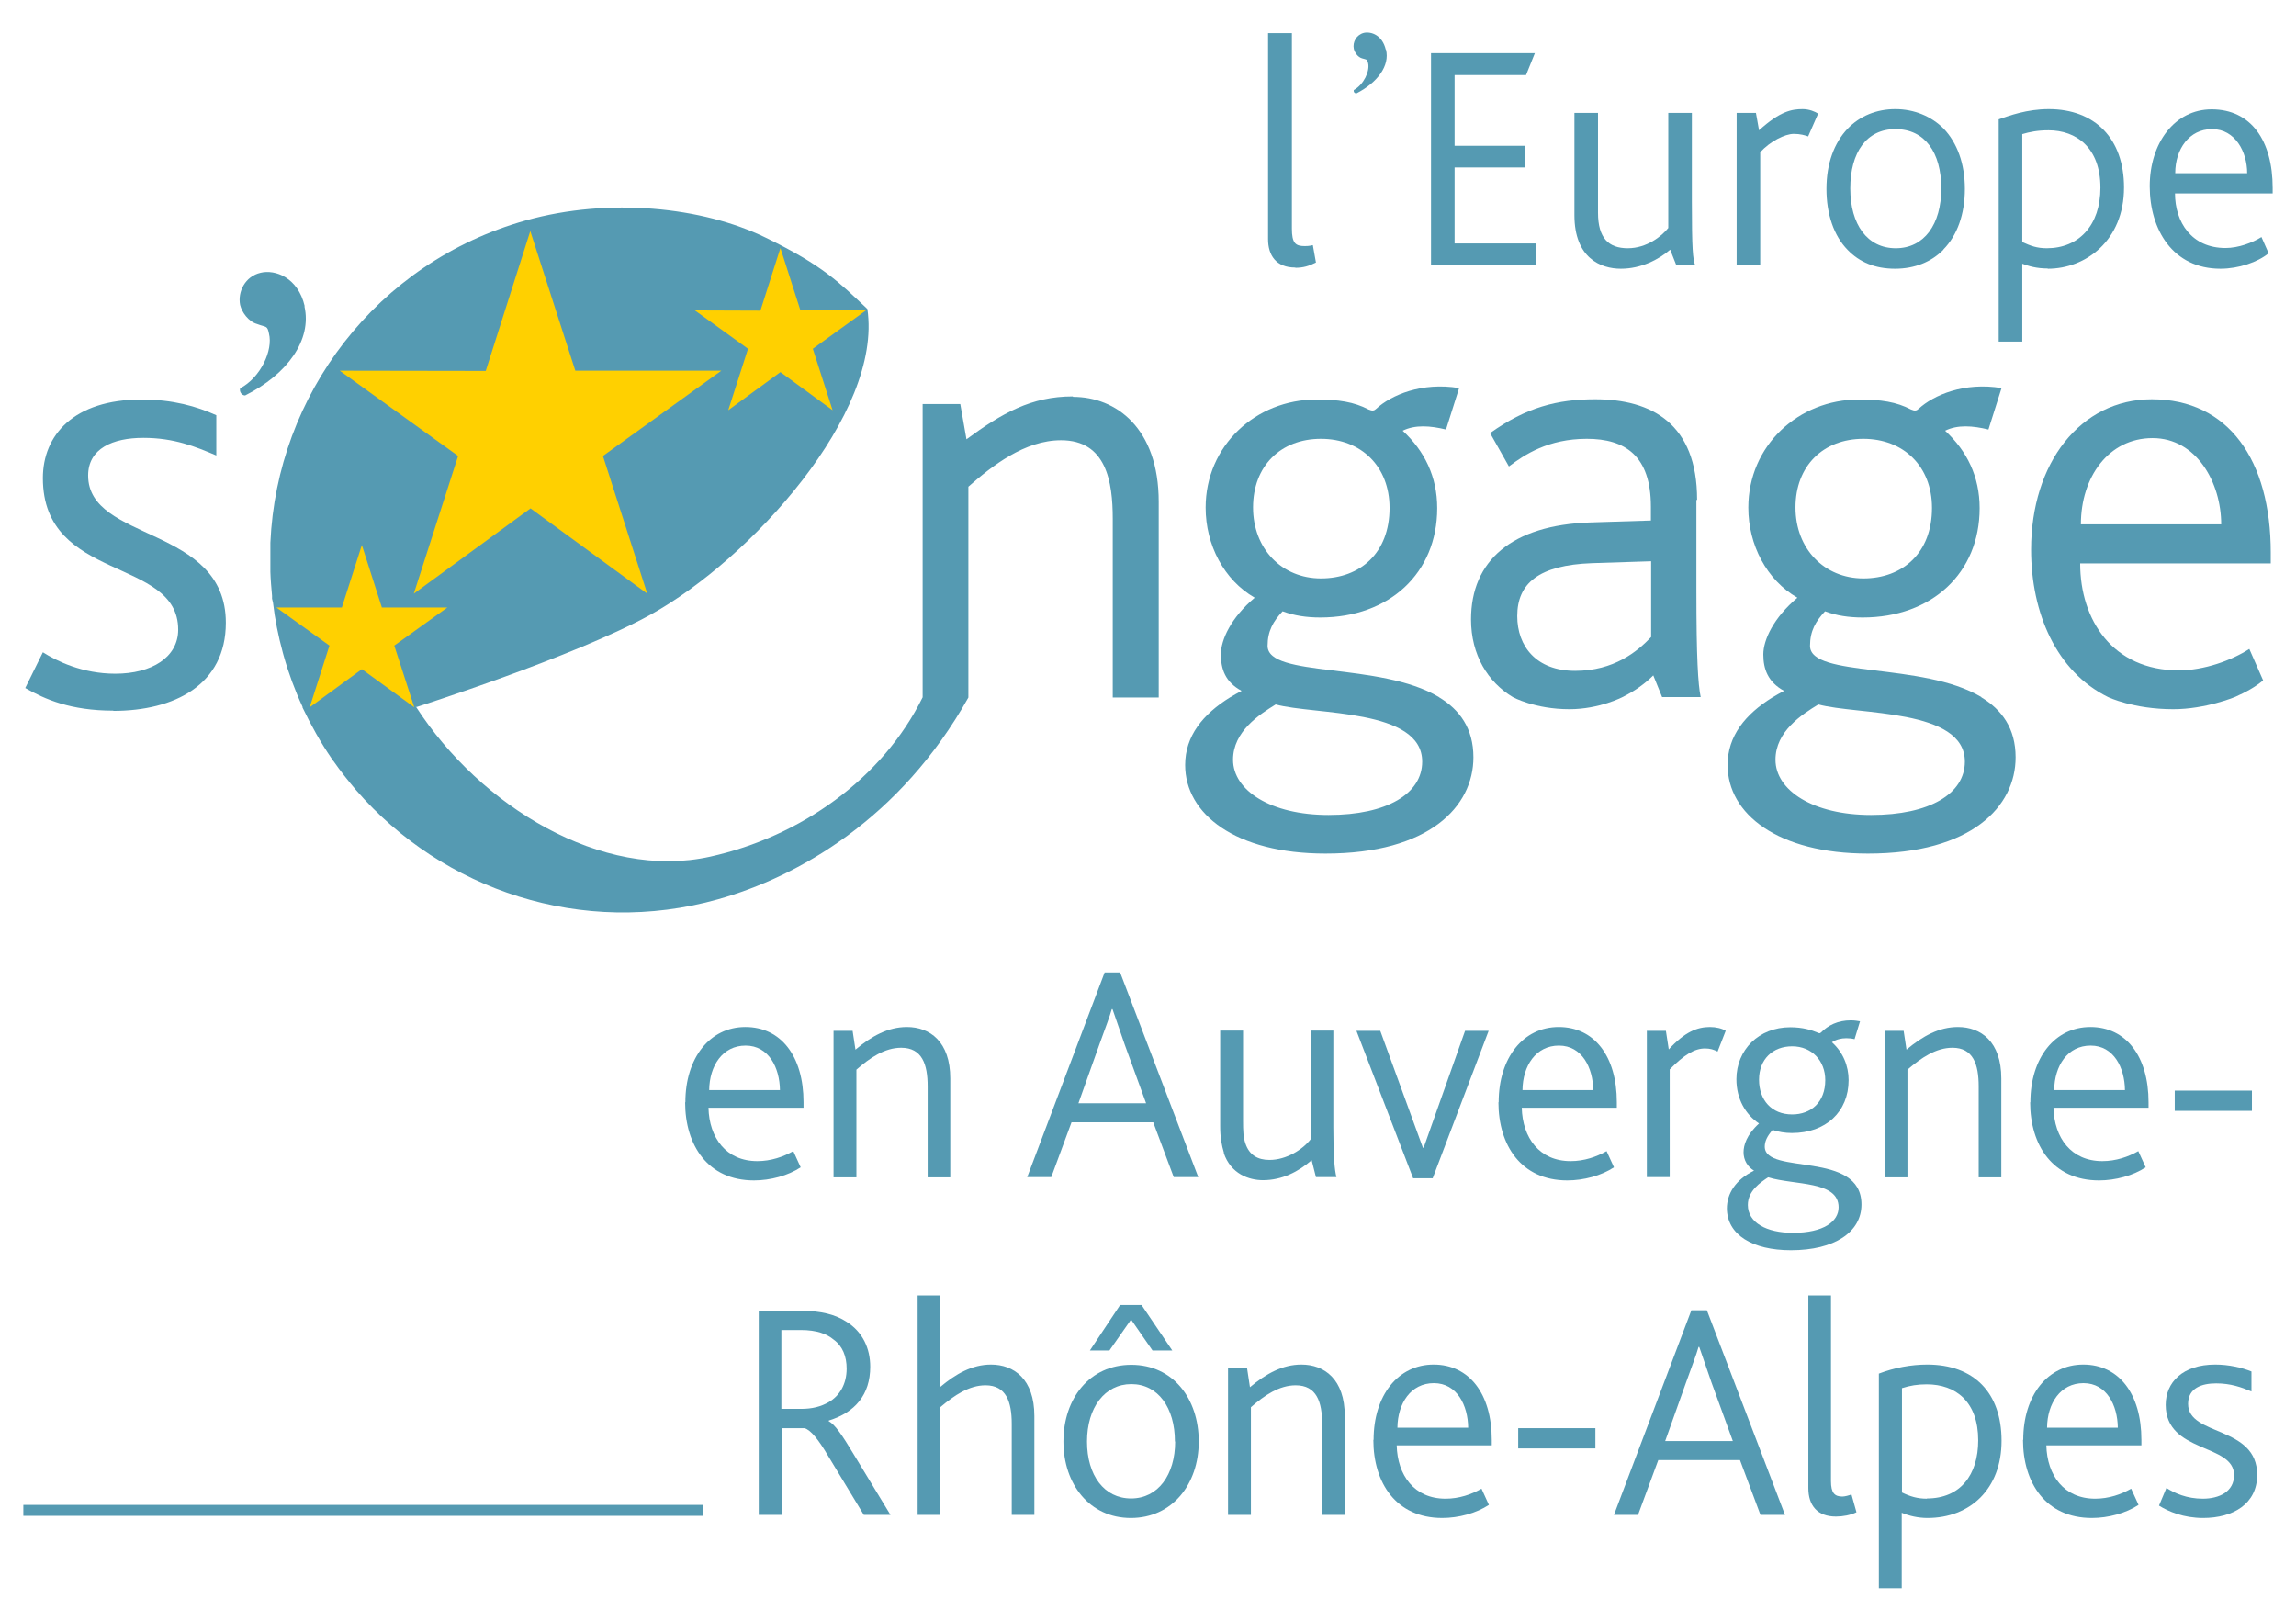 <?xml version="1.0" encoding="UTF-8"?> <svg xmlns="http://www.w3.org/2000/svg" viewBox="0 0 96.38 68.03"><defs><style>.c{fill:#ffd000;}.d{fill:#559ab2;}</style></defs><g id="a"><g><path class="d" d="M4.76,29.83c-1.8,0-2.88-.48-3.7-.95l.74-1.5c.58,.37,1.66,.9,3.04,.9,1.53,0,2.64-.69,2.64-1.85,0-3.06-5.68-1.98-5.68-6.36,0-1.8,1.29-3.3,4.14-3.3,1.32,0,2.32,.29,3.14,.66v1.69c-.87-.37-1.77-.74-3.06-.74s-2.32,.45-2.32,1.58c0,2.8,5.78,2.09,5.78,6.18,0,2.61-2.16,3.7-4.73,3.7"></path><path class="d" d="M58.18,2.08c.17,.68-.36,1.39-1.24,1.84-.08,0-.13-.06-.11-.14,.42-.23,.68-.8,.6-1.13-.04-.18-.06-.14-.25-.2-.18-.05-.31-.24-.35-.4-.06-.28,.11-.59,.42-.67,.31-.07,.78,.1,.92,.7"></path><path class="d" d="M54.37,11.23c-.8,0-1.14-.51-1.14-1.19V1.39h1V9.59c0,.62,.15,.74,.54,.74,.07,0,.18,0,.34-.04l.13,.73c-.3,.15-.54,.22-.86,.22"></path><polygon class="d" points="60.07 11.14 60.07 2.23 64.43 2.23 64.06 3.15 61.06 3.15 61.06 6.12 64.03 6.12 64.03 7.03 61.06 7.03 61.06 10.22 64.48 10.22 64.48 11.14 60.07 11.14"></polygon><path class="d" d="M70.37,11.14l-.26-.66c-.47,.41-1.22,.8-2.07,.8s-1.95-.45-1.95-2.25V4.74h.99v4.19c0,1.07,.45,1.49,1.25,1.49s1.43-.51,1.7-.85V4.74h.99v3.72c0,2.01,.04,2.41,.14,2.68h-.78Z"></path><path class="d" d="M75.91,5.73c-.13-.05-.34-.11-.61-.11-.38,0-1,.32-1.41,.77v4.75h-.99V4.74h.81l.13,.73c.88-.8,1.37-.89,1.83-.89,.28,0,.53,.11,.65,.19l-.42,.96Z"></path><path class="d" d="M79.56,5.42c-1.2,0-1.89,.97-1.89,2.49s.72,2.51,1.91,2.51,1.91-1,1.91-2.51-.69-2.49-1.92-2.49m2.01,5.06c-.5,.51-1.2,.8-2.03,.8s-1.49-.27-1.99-.79c-.58-.59-.89-1.5-.89-2.56s.32-1.93,.89-2.53c.51-.53,1.21-.82,2-.82s1.51,.3,2.03,.82c.57,.6,.89,1.47,.89,2.53s-.32,1.95-.9,2.54"></path><path class="d" d="M85.99,5.47c-.46,0-.8,.07-1.1,.16v4.53c.35,.16,.61,.26,1.03,.26,1.34,0,2.25-.96,2.25-2.54,0-1.68-1.01-2.41-2.18-2.41m-.03,5.8c-.47,0-.8-.1-1.07-.2v3.27h-.99V5.01c.43-.15,1.18-.43,2.1-.43,1.94,0,3.16,1.24,3.16,3.29,0,2.23-1.61,3.41-3.2,3.41"></path><path class="d" d="M92.85,5.42c-.95,0-1.54,.84-1.54,1.85h3.02c0-.89-.5-1.85-1.47-1.85m-1.56,2.69c0,1.22,.7,2.3,2.12,2.3,.54,0,1.13-.22,1.51-.46l.3,.68c-.46,.38-1.27,.65-2.02,.65-2,0-2.97-1.64-2.97-3.46s1.05-3.23,2.6-3.23c1.65,0,2.56,1.31,2.56,3.3v.23h-4.1Z"></path><g><path class="d" d="M45.03,16.64c-1.74,0-2.98,.71-4.46,1.8l-.26-1.48h-1.58v12.31c-1.68,3.41-5.12,5.85-8.92,6.69-4.55,1.01-9.65-2.12-12.34-6.28-.06-.09,.01,0,.01,0,0,0,6.63-2.11,9.83-3.88,4.22-2.34,9.75-8.45,9.1-12.83-1.17-1.1-1.85-1.82-4.28-3-2.65-1.29-6.57-1.69-10.05-.72-6.29,1.76-10.46,7.35-10.73,13.53v.05c0,.08,0,.16,0,.24v.04c0,.17,0,.34,0,.52,0,.11,0,.22,0,.33v.05c.01,.33,.04,.67,.07,1v.12l.04,.17c.08,.69,.22,1.39,.41,2.09l.03,.11c.21,.75,.48,1.48,.8,2.17v.03c.36,.75,.76,1.47,1.22,2.14l.06,.09,.02,.02c.3,.43,.62,.83,.95,1.22,3.64,4.2,9.5,6.18,15.19,4.58,3.35-.94,7.65-3.37,10.51-8.47v-8.85c.99-.87,2.36-1.95,3.89-1.95,1.9,0,2.17,1.74,2.17,3.3v7.5h1.93v-8.21c0-3.11-1.8-4.41-3.59-4.41Z"></path><path class="d" d="M95.32,23.2c0-3.88-1.77-6.44-4.99-6.44-3.01,0-5.07,2.69-5.07,6.31,0,2.66,1.06,5.12,3.23,6.19,0,0,1.06,.51,2.74,.51,1.35,0,2.58-.51,2.58-.51,.46-.2,.87-.43,1.19-.7l-.58-1.32c-.74,.48-1.9,.9-2.96,.9-2.77,0-4.14-2.11-4.14-4.49h8v-.45Zm-7.97-1.19c0-1.98,1.16-3.62,3.01-3.62s2.88,1.88,2.88,3.62h-5.89Z"></path><path class="d" d="M71.24,20.98c0-3.19-1.9-4.22-4.28-4.22-1.59,0-2.9,.34-4.41,1.42l.79,1.4c.66-.5,1.66-1.16,3.27-1.16s2.69,.71,2.69,2.85v.58l-2.54,.08c-3.3,.11-5.01,1.61-5.01,4.07,0,1.5,.71,2.63,1.75,3.26,0,0,.93,.51,2.38,.51,1.26,0,2.23-.51,2.23-.51,.53-.26,.96-.58,1.29-.91l.37,.91h1.62c-.11-.53-.18-1.63-.18-4.47v-3.8Zm-1.93,5.76c-.58,.61-1.56,1.42-3.19,1.42s-2.43-1.03-2.43-2.3c0-1.37,.9-2.14,3.14-2.22l2.48-.08v3.17Z"></path><path class="d" d="M60.4,29.26h0c-2.46-1.48-7.19-.8-7.19-2.15,0-.63,.24-1.03,.63-1.45,.48,.18,1,.26,1.58,.26,2.91,0,4.91-1.87,4.91-4.59,0-1.32-.53-2.4-1.45-3.25,.53-.26,1.16-.21,1.82-.05l.55-1.74c-1.56-.26-2.85,.29-3.48,.87-.08,.08-.16,.1-.32,.03-.61-.32-1.27-.42-2.19-.42-2.54,0-4.65,1.93-4.65,4.54,0,1.56,.77,3.04,2.06,3.78-1,.84-1.42,1.77-1.42,2.38s.18,1.16,.87,1.53c-.17,.09-.33,.18-.48,.27h0c-1.15,.71-1.89,1.63-1.89,2.84,0,2.06,2.11,3.72,5.89,3.72,4.36,0,6.21-1.98,6.21-4.04,0-1.22-.58-2-1.44-2.52Zm-7.8-7.96c0-1.74,1.16-2.88,2.85-2.88s2.88,1.16,2.88,2.9c0,1.9-1.24,2.96-2.88,2.96s-2.85-1.24-2.85-2.98Zm3.17,12.91c-2.43,0-4.01-1.03-4.01-2.32,0-1.19,1.11-1.9,1.79-2.32,1.64,.45,6.15,.16,6.15,2.4,0,1.35-1.48,2.24-3.93,2.24Z"></path><path class="d" d="M83.17,29.26h0c-2.46-1.48-7.19-.8-7.19-2.15,0-.63,.24-1.03,.63-1.45,.47,.18,1,.26,1.58,.26,2.91,0,4.91-1.87,4.91-4.59,0-1.32-.53-2.4-1.45-3.25,.53-.26,1.16-.21,1.82-.05l.55-1.74c-1.56-.26-2.85,.29-3.48,.87-.08,.08-.16,.1-.32,.03-.61-.32-1.27-.42-2.19-.42-2.53,0-4.64,1.93-4.64,4.54,0,1.56,.77,3.04,2.06,3.78-1,.84-1.43,1.77-1.43,2.38s.19,1.16,.87,1.53c-.17,.09-.33,.18-.48,.27h0c-1.15,.71-1.89,1.63-1.89,2.84,0,2.06,2.11,3.72,5.89,3.72,4.36,0,6.2-1.98,6.2-4.04,0-1.22-.58-2-1.44-2.52Zm-7.8-7.96c0-1.74,1.16-2.88,2.85-2.88s2.88,1.16,2.88,2.9c0,1.9-1.24,2.96-2.88,2.96s-2.85-1.24-2.85-2.98Zm3.17,12.91c-2.43,0-4.01-1.03-4.01-2.32,0-1.19,1.11-1.9,1.8-2.32,1.64,.45,6.15,.16,6.15,2.4,0,1.35-1.48,2.24-3.93,2.24Z"></path></g><path class="d" d="M12.78,12.86c.32,1.4-.71,2.85-2.49,3.74-.14,0-.25-.15-.21-.3,.86-.45,1.39-1.6,1.21-2.3-.07-.35-.11-.25-.5-.4-.36-.1-.64-.5-.71-.8-.11-.55,.21-1.2,.86-1.35,.61-.15,1.57,.2,1.85,1.4"></path><rect class="d" x=".98" y="63.17" width="28.52" height=".46"></rect><g><path class="d" d="M28.77,46.27c0-1.87,1.03-3.16,2.52-3.16s2.44,1.22,2.44,3.16v.23h-3.99c.03,1.26,.74,2.24,2.05,2.24,.57,0,1.09-.18,1.51-.42l.31,.68c-.53,.35-1.27,.55-1.96,.55-1.94,0-2.89-1.48-2.89-3.28Zm3.97-.51c-.01-.94-.47-1.87-1.44-1.87s-1.52,.85-1.53,1.87h2.98Z"></path><path class="d" d="M34.98,43.27h.81l.12,.79c.68-.57,1.37-.95,2.16-.95,.96,0,1.82,.61,1.82,2.16v4.15h-.95v-3.82c0-.92-.23-1.62-1.11-1.62-.69,0-1.31,.42-1.88,.92v4.52h-.96v-6.15Z"></path><path class="d" d="M46.37,40.82h.65l3.28,8.59h-1.03l-.86-2.3h-3.43l-.85,2.3h-1.01l3.25-8.59Zm1.74,5.49l-.9-2.47c-.26-.75-.4-1.16-.51-1.48h-.03c-.09,.32-.25,.73-.52,1.48l-.88,2.47h2.83Z"></path><path class="d" d="M51.38,48.4c-.1-.34-.16-.65-.16-1.12v-4.02h.96v3.78c0,.42,.01,.7,.1,.96,.16,.48,.51,.69,1.01,.69,.71,0,1.4-.44,1.73-.87v-4.56h.95v4.07c0,1.2,.05,1.77,.13,2.08h-.86l-.18-.71c-.55,.48-1.24,.84-2.04,.84-.59,0-1.35-.26-1.65-1.14Z"></path><path class="d" d="M56.94,43.27h1l1.79,4.91h.03l1.74-4.91h.99l-2.35,6.19h-.82l-2.38-6.19Z"></path><path class="d" d="M62.91,46.27c0-1.87,1.03-3.16,2.52-3.16s2.44,1.22,2.44,3.16v.23h-3.99c.03,1.26,.74,2.24,2.05,2.24,.57,0,1.09-.18,1.51-.42l.31,.68c-.53,.35-1.27,.55-1.96,.55-1.94,0-2.89-1.48-2.89-3.28Zm3.97-.51c-.01-.94-.47-1.87-1.44-1.87s-1.52,.85-1.53,1.87h2.98Z"></path><path class="d" d="M69.12,43.27h.81l.12,.78c.68-.74,1.2-.94,1.73-.94,.25,0,.51,.06,.66,.16l-.34,.87c-.16-.08-.31-.13-.53-.13-.44,0-.88,.27-1.48,.88v4.52h-.96v-6.15Z"></path><path class="d" d="M72.49,50.73c0-.62,.36-1.21,1.14-1.59-.27-.16-.44-.44-.44-.77,0-.29,.12-.73,.65-1.21-.57-.38-.95-1.03-.95-1.86,0-1.23,.94-2.18,2.26-2.18,.53,0,.9,.12,1.16,.23,.06,.03,.09,.03,.13-.01,.3-.3,.7-.51,1.26-.51,.16,0,.31,.03,.38,.04l-.23,.75c-.12-.03-.23-.04-.35-.04-.21,0-.42,.05-.6,.17,.47,.42,.7,1,.7,1.59,0,1.33-.96,2.22-2.38,2.22-.3,0-.57-.05-.81-.13-.23,.26-.33,.48-.33,.7,0,1.22,4.06,.14,4.06,2.43,0,1.16-1.13,1.92-2.96,1.92-1.62,0-2.69-.65-2.69-1.77Zm4.69-.05c0-1.12-1.83-.92-2.96-1.26-.31,.21-.85,.56-.85,1.16,0,.74,.78,1.17,1.89,1.17,1.3,0,1.92-.48,1.92-1.07Zm-.56-5.34c0-.82-.57-1.42-1.39-1.42s-1.39,.55-1.39,1.4,.52,1.46,1.39,1.46c.79,0,1.39-.51,1.39-1.44Z"></path><path class="d" d="M79.1,43.27h.81l.12,.79c.68-.57,1.37-.95,2.16-.95,.96,0,1.82,.61,1.82,2.16v4.15h-.95v-3.82c0-.92-.23-1.62-1.1-1.62-.69,0-1.31,.42-1.89,.92v4.52h-.96v-6.15Z"></path><path class="d" d="M85.23,46.27c0-1.87,1.03-3.16,2.52-3.16s2.44,1.22,2.44,3.16v.23h-3.99c.03,1.26,.74,2.24,2.05,2.24,.57,0,1.09-.18,1.51-.42l.31,.68c-.53,.35-1.27,.55-1.96,.55-1.94,0-2.89-1.48-2.89-3.28Zm3.97-.51c-.01-.94-.47-1.87-1.44-1.87s-1.52,.85-1.53,1.87h2.98Z"></path><path class="d" d="M91.29,45.78h3.24v.85h-3.24v-.85Z"></path><path class="d" d="M31.85,55.02h1.74c.9,0,1.49,.17,1.94,.46,.69,.43,1,1.13,1,1.89,0,1.18-.64,1.92-1.74,2.26v.03c.26,.13,.58,.61,1.03,1.36l1.56,2.57h-1.12l-1.5-2.48c-.4-.68-.73-1.09-.99-1.16h-.96v3.64h-.96v-8.57Zm1.77,4.12c.47,0,.84-.09,1.18-.29,.44-.26,.74-.74,.74-1.4,0-.51-.17-.95-.55-1.22-.27-.23-.7-.4-1.37-.4h-.82v3.31h.81Z"></path><path class="d" d="M38.52,54.38h.95v3.84c.65-.55,1.34-.94,2.13-.94,.96,0,1.82,.61,1.82,2.16v4.15h-.95v-3.82c0-.92-.23-1.62-1.1-1.62-.69,0-1.31,.42-1.9,.92v4.52h-.95v-9.2Z"></path><path class="d" d="M44.64,60.51c0-1.81,1.1-3.22,2.85-3.22s2.83,1.42,2.83,3.22-1.12,3.21-2.85,3.21-2.83-1.42-2.83-3.21Zm4.68,0c0-1.42-.71-2.41-1.83-2.41s-1.86,.99-1.86,2.41,.72,2.39,1.85,2.39,1.85-.99,1.85-2.39Zm-2.3-5.73h.9l1.29,1.91h-.83l-.9-1.3-.91,1.3h-.82l1.27-1.91Z"></path><path class="d" d="M51.54,57.44h.81l.12,.79c.68-.57,1.37-.95,2.16-.95,.96,0,1.82,.61,1.82,2.16v4.15h-.95v-3.82c0-.92-.23-1.62-1.11-1.62-.69,0-1.31,.42-1.88,.92v4.52h-.96v-6.15Z"></path><path class="d" d="M57.66,60.44c0-1.87,1.03-3.16,2.52-3.16s2.44,1.22,2.44,3.16v.23h-3.99c.03,1.26,.74,2.24,2.05,2.24,.57,0,1.09-.18,1.51-.42l.31,.68c-.53,.35-1.27,.55-1.96,.55-1.94,0-2.89-1.48-2.89-3.28Zm3.97-.51c-.01-.94-.47-1.87-1.44-1.87s-1.52,.85-1.53,1.87h2.98Z"></path><path class="d" d="M63.73,59.95h3.24v.85h-3.24v-.85Z"></path><path class="d" d="M71,55h.65l3.28,8.59h-1.03l-.86-2.3h-3.43l-.85,2.3h-1.01l3.25-8.59Zm1.74,5.49l-.9-2.47c-.26-.75-.4-1.16-.51-1.48h-.03c-.09,.32-.25,.73-.52,1.48l-.88,2.47h2.83Z"></path><path class="d" d="M75.91,54.38h.95v7.79c0,.51,.16,.65,.48,.65,.1,0,.29-.05,.38-.09l.21,.75c-.25,.12-.57,.18-.86,.18-.78,0-1.16-.46-1.16-1.2v-8.09Z"></path><path class="d" d="M78.87,57.66c.65-.25,1.36-.38,2.03-.38,1.95,0,3.12,1.17,3.12,3.2s-1.33,3.24-3.11,3.24c-.39,0-.78-.09-1.08-.22v3.17h-.96v-9.01Zm2.02,5.24c1.39,0,2.15-.98,2.15-2.44,0-1.62-.94-2.35-2.16-2.35-.38,0-.7,.05-1.04,.16v4.38c.35,.17,.65,.26,1.05,.26Z"></path><path class="d" d="M84.93,60.44c0-1.87,1.03-3.16,2.52-3.16s2.44,1.22,2.44,3.16v.23h-3.99c.03,1.26,.74,2.24,2.05,2.24,.57,0,1.09-.18,1.51-.42l.31,.68c-.53,.35-1.27,.55-1.96,.55-1.94,0-2.89-1.48-2.89-3.28Zm3.97-.51c-.01-.94-.47-1.87-1.44-1.87s-1.52,.85-1.53,1.87h2.98Z"></path><path class="d" d="M90.94,62.46c.35,.22,.85,.45,1.53,.45s1.31-.29,1.31-.99c0-1.34-2.87-.91-2.87-2.95,0-.94,.71-1.69,2.08-1.69,.58,0,1.12,.13,1.52,.29v.84c-.42-.18-.88-.34-1.48-.34s-1.18,.19-1.18,.86c0,1.37,2.9,.9,2.9,2.98,0,1.22-1.01,1.81-2.27,1.81-.81,0-1.46-.27-1.85-.52l.31-.74Z"></path></g></g></g><g id="b"><polygon class="c" points="30.57 17.22 32.76 15.62 34.95 17.22 34.12 14.64 36.35 13.03 33.6 13.03 32.76 10.41 31.92 13.04 29.17 13.03 31.4 14.64 30.57 17.22"></polygon><polygon class="c" points="13 29.69 15.19 28.09 17.39 29.69 16.55 27.1 18.78 25.5 16.03 25.5 15.19 22.88 14.35 25.5 11.6 25.5 13.83 27.1 13 29.69"></polygon><polygon class="c" points="17.37 24.92 22.27 21.34 27.17 24.92 25.31 19.14 30.28 15.56 24.15 15.56 22.26 9.7 20.39 15.57 14.26 15.56 19.23 19.14 17.37 24.92"></polygon></g></svg> 